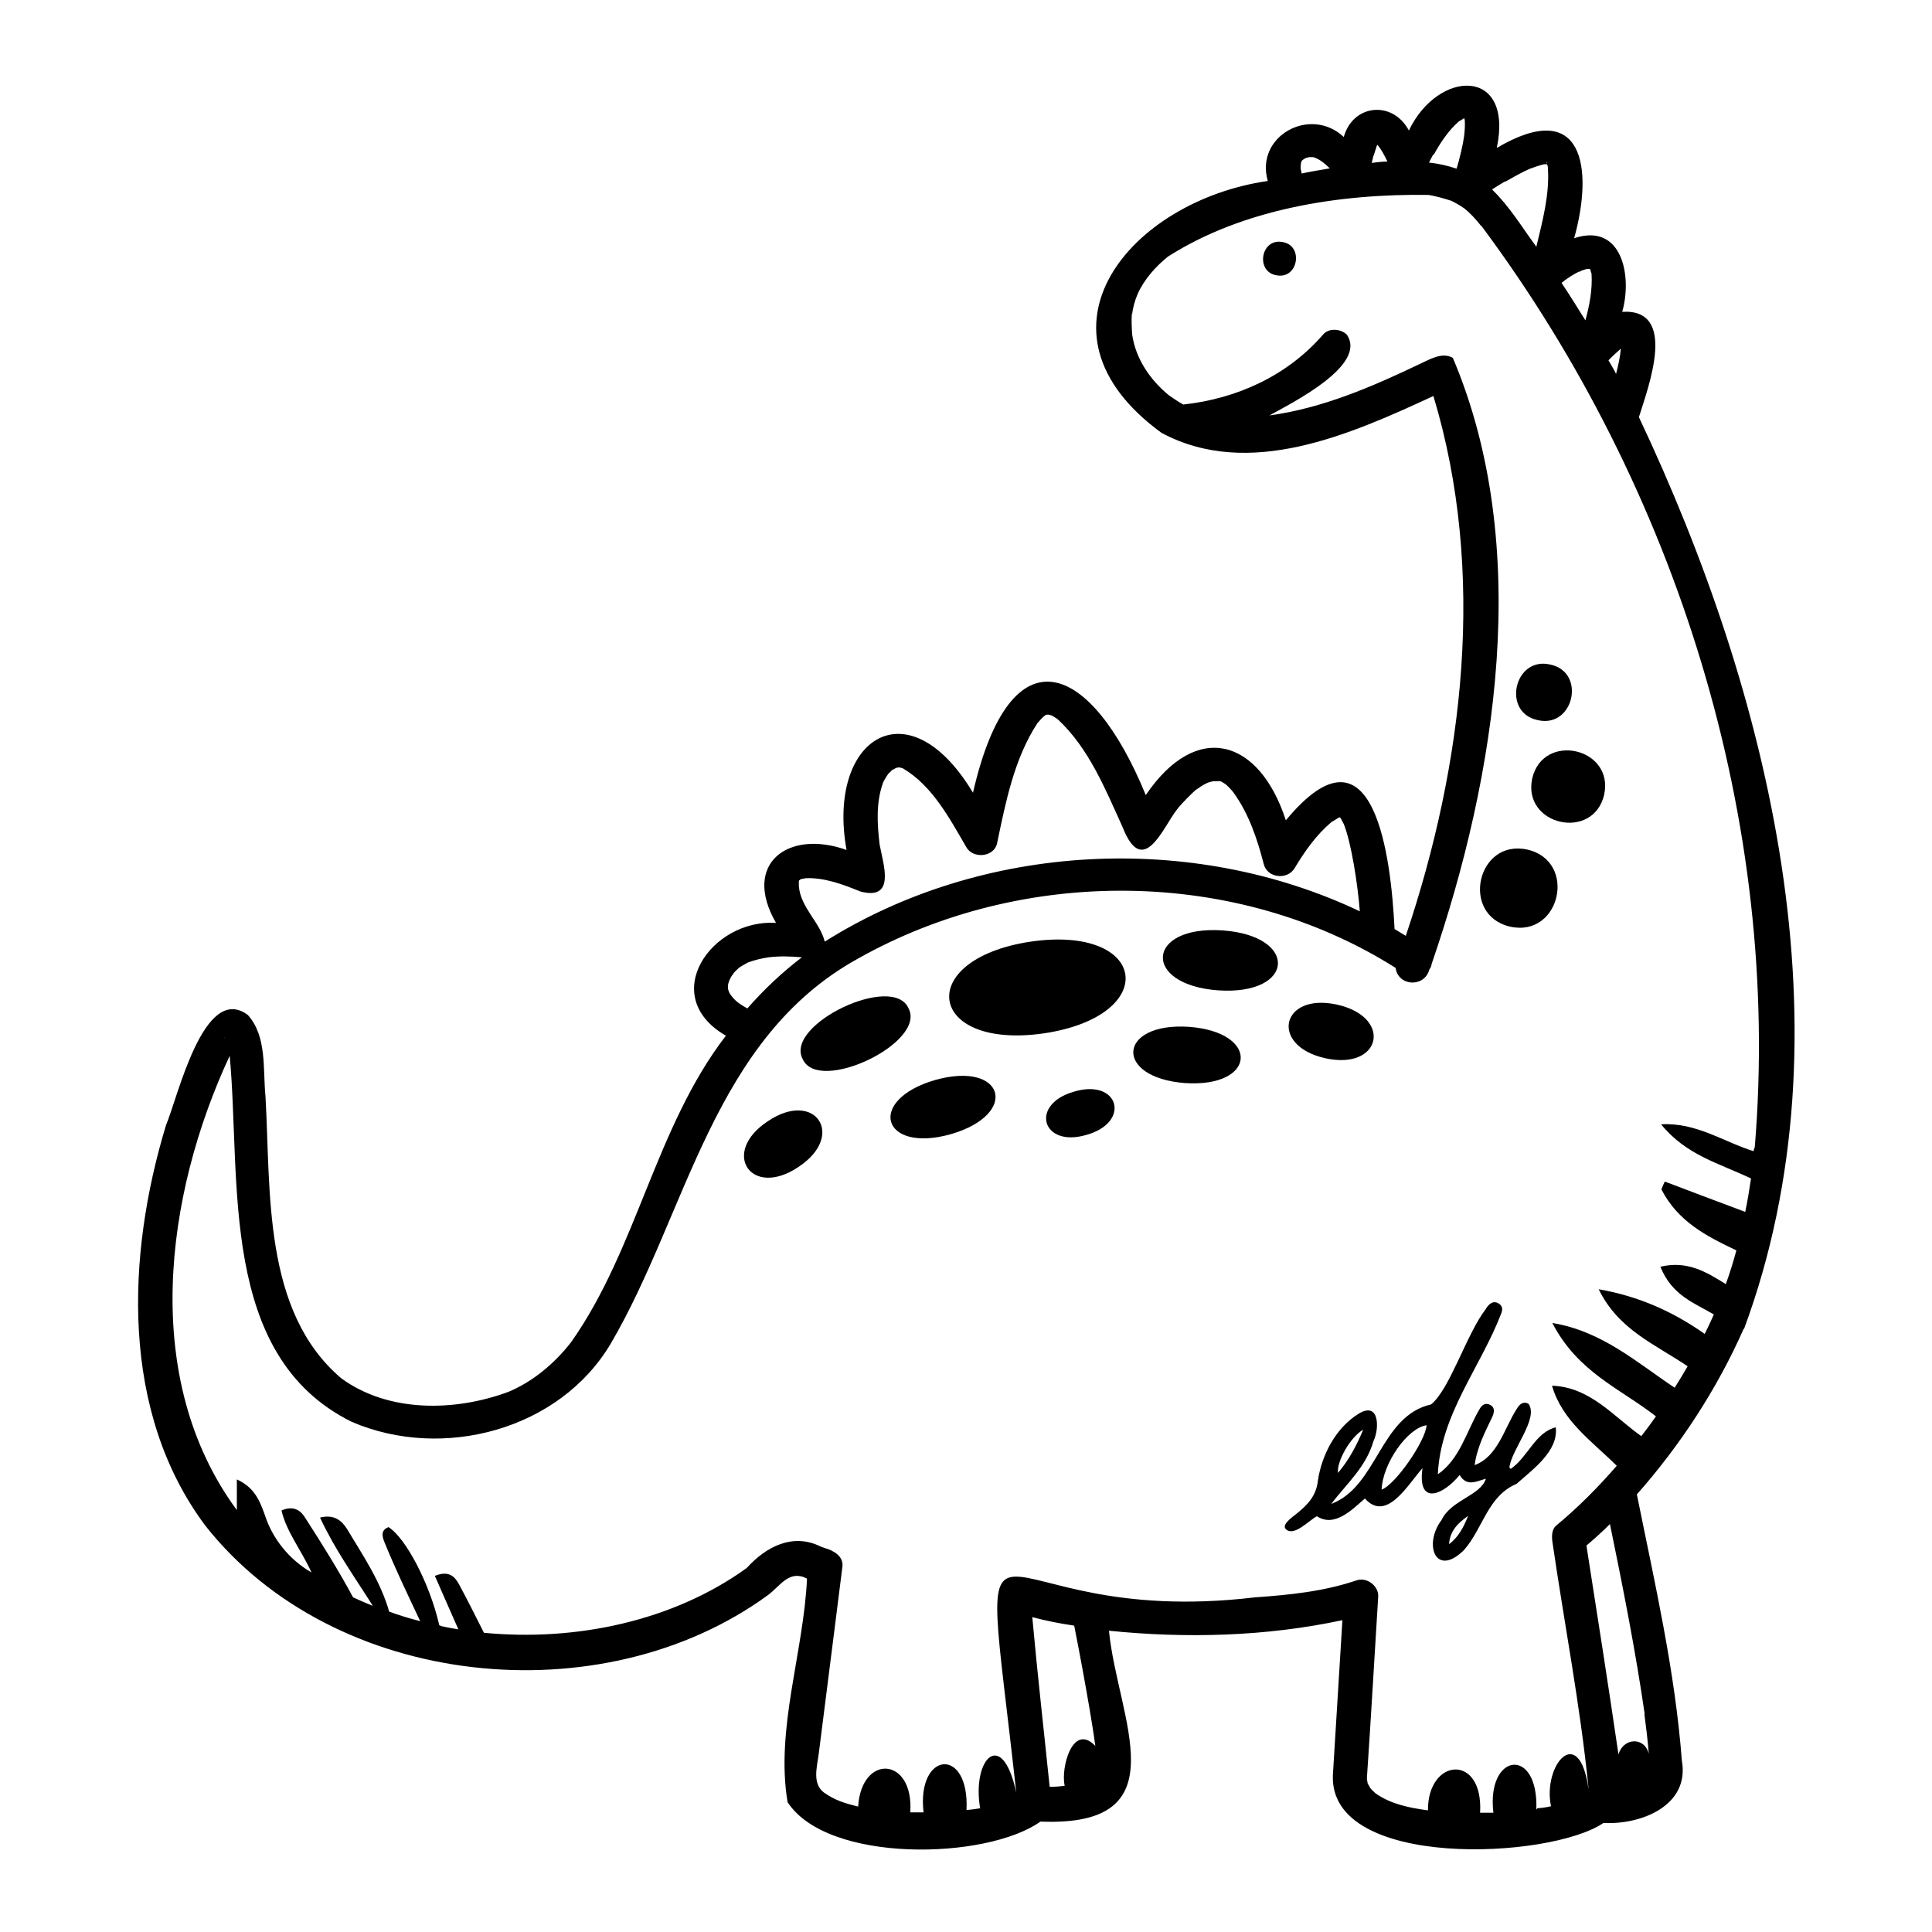 <?xml version="1.0" encoding="UTF-8"?>
<svg id="b" data-name="Layer_2" xmlns="http://www.w3.org/2000/svg" viewBox="0 0 56.69 56.69">
  <g id="c" data-name="b">
    <g>
      <g>
        <path d="M48.25,50.29c.05.39.1.78.13,1.17-.13-.51-.75-.47-.89.02-.3-2.05-.62-4.09-.94-6.13.24-.2.47-.41.69-.63.38,1.85.75,3.71,1.02,5.58h0ZM45.08,53.1c.07-1.87-1.47-1.67-1.26.09-.13,0-.26,0-.39,0,.1-1.75-1.54-1.61-1.53-.07-.53-.07-1.09-.18-1.54-.5-.05-.05-.1-.09-.15-.15-.02-.04-.05-.09-.08-.14,0-.03-.01-.07-.02-.11,0-.02,0-.05,0-.07.12-1.76.22-3.53.33-5.3.02-.31-.33-.58-.63-.48-.97.33-1.98.43-2.98.5-8.31.99-8.14-4.52-7.01,5.73-.41-1.92-1.31-1-1.06.46-.13.02-.26.04-.4.05.09-1.88-1.47-1.72-1.26.07-.13,0-.26,0-.39,0,.11-1.63-1.43-1.73-1.53-.17-.4-.1-.67-.18-1-.41-.35-.26-.21-.74-.16-1.11.08-.63.16-1.26.24-1.89.15-1.21.31-2.42.46-3.64.03-.31-.28-.47-.53-.54-.03-.01-.24-.09-.11-.04-.82-.41-1.61.01-2.17.63-2.16,1.56-5.02,2.16-7.71,1.9-.26-.51-.48-.96-.73-1.42-.12-.22-.29-.42-.71-.25.23.52.45,1.03.69,1.57-.18-.03-.35-.06-.53-.1v-.02h-.03c-.28-1.23-.99-2.57-1.49-2.88-.23.09-.19.26-.12.44.33.81.66,1.49,1.05,2.32-.31-.08-.61-.17-.91-.28-.26-.9-.76-1.63-1.24-2.43-.14-.22-.36-.44-.79-.33.44.94.98,1.69,1.55,2.59-.2-.08-.39-.16-.58-.25-.42-.78-.9-1.55-1.39-2.31-.13-.22-.33-.4-.71-.24.14.62.58,1.16.88,1.82-.66-.38-1.15-1-1.37-1.69-.16-.45-.32-.81-.82-1.04,0,.25,0,.71,0,.9-2.83-3.84-2.12-9.23-.21-13.33.34,3.66-.34,8.8,3.58,10.74,2.67,1.15,6.11.24,7.61-2.31,2.25-3.85,2.98-8.94,7.26-11.29,4.8-2.7,11.08-2.68,15.76.28.08.55.85.58.99.05.04-.05.06-.11.07-.17,1.91-5.56,2.96-12.26.62-17.78-.32-.18-.68.05-.97.18-1.4.67-2.86,1.3-4.41,1.51.66-.37,2.88-1.47,2.27-2.37-.17-.17-.53-.21-.7,0-1.04,1.2-2.52,1.88-4.1,2.05-.13-.07-.29-.18-.42-.27-.54-.44-.98-1.07-1.08-1.79-.01-.22-.03-.43,0-.65,0,.07,0,.08,0,.07.02-.2.08-.41.16-.6.19-.43.54-.82.89-1.1,2.21-1.41,5.06-1.85,7.65-1.81.23.04.44.1.66.17.13.06.26.14.38.22.19.15.35.33.5.52,0,0,0-.01-.01-.02,0,0,.01.02.02.02.01.01.03.04.03.04,5.69,7.66,8.78,17.43,7.99,26.99-.02.05-.04.09-.03.12-.88-.27-1.68-.85-2.72-.79.74.91,1.7,1.14,2.64,1.59-.05.33-.1.65-.17.98-.81-.3-1.59-.6-2.36-.89-.04.08-.07.15-.1.23.49.95,1.32,1.37,2.2,1.79-.09.33-.19.66-.31.99-.57-.36-1.14-.7-1.92-.51.34.84.99,1.06,1.57,1.4-.09.19-.17.38-.27.57-.95-.67-1.96-1.11-3.11-1.31.58,1.19,1.65,1.61,2.61,2.26-.12.21-.25.42-.38.63-1.11-.74-2.13-1.66-3.59-1.9.75,1.45,1.99,1.92,3.04,2.74-.14.2-.28.39-.43.58-.82-.58-1.5-1.44-2.62-1.48.3,1.03,1.15,1.61,1.9,2.35-.54.62-1.12,1.21-1.76,1.74-.15.11-.15.32-.13.48.35,2.41.82,4.81,1.06,7.23,0,0,0,.02,0,.03-.27-1.95-1.35-.71-1.1.51-.13.03-.26.05-.4.06h0ZM40.11,52.27s0,.03,0,0h0ZM31.97,50.14c.06.36.12.72.17,1.09-.66-.69-1.02.63-.9,1.17-.15.02-.29.03-.44.03-.17-1.66-.36-3.32-.51-4.98.4.11.82.19,1.23.25.16.81.31,1.62.45,2.44h0ZM6.57,30.43s.02.02.03.04c0,0,0,0,0,0-.02-.02-.03-.03-.02-.04h0ZM6.74,31.04s0-.03,0-.04c0,0,0,0,0,0,0,.01,0,.03,0,.04h0ZM7.05,30.5s0,0,0,0c0,0,0,0,0,0h0ZM21.73,29.47c-.11-.07-.19-.15-.27-.25-.03-.05-.05-.07-.07-.11-.01-.03-.02-.07-.03-.1,0,0,0,.01,0,.02,0,0,0-.01,0-.02,0-.02,0-.06,0-.03,0-.02,0-.05,0-.07.01-.05.02-.09.04-.14,0,0,.06-.13.09-.16,0,0,.03-.04.04-.06.05-.06.1-.1.15-.15.08-.06.19-.11.27-.16.19-.07.4-.12.6-.15.33-.04.65-.03.98,0-.58.44-1.12.95-1.6,1.5-.07-.04-.14-.08-.2-.12h0ZM23.44,25.87s0-.02,0-.01c0,0,0-.01,0-.02,0,0,0,0,0,0,0,.04.01,0,.01-.01,0,0,0,0,0,0,.01,0,.03-.02.04-.03.02-.01.18-.03.13-.03.56-.03,1.11.18,1.63.39,1.04.27.67-.79.56-1.38-.07-.6-.11-1.23.1-1.81,0-.03.15-.26.15-.26.04-.04.08-.07.11-.11.04-.02.09-.05.13-.07.01,0,.03,0,.04-.01,0,0,0,0,0,0,0,0,0,0,0,0,0,0,.01,0,.02,0,.01,0,.02,0,.03,0,.01,0,.02,0,.03,0,0,0-.02,0-.02,0,.03.01.06.01.1.03,0,0-.02-.01-.04-.02.02.01.1.05.04.02.86.51,1.36,1.46,1.85,2.3.19.36.83.31.91-.12.25-1.2.5-2.47,1.18-3.51,0,0,0,0-.01.01.01-.01.05-.06.02-.02.06-.07.11-.13.18-.19,0,0,.02-.01.03-.02-.01-.02.04-.02.06-.03,0,0,0,0,0,0,0,0,0,0,0,0,0,0,0,0,0,0,0,0,0,0,0,0,0,0,0,0,0,0,.02,0,.04,0,.05,0,.02,0,.04.01.06.02-.03-.01-.02-.01.02,0,0,0,.01,0,.02,0,0,0-.01,0-.02,0,.06.03.12.07.18.11.92.85,1.4,2.05,1.91,3.17.6,1.53,1.19,0,1.59-.51.14-.19.51-.55.57-.59.1-.07.2-.14.31-.19.06-.03.15-.05.22-.06-.05.01.08,0,.12,0,0,0,.02,0,.03,0,.01,0,.03,0,.04.01,0,0,0,0,.01,0,0,0,0,0,0,0,.04.02.08.05.13.08.08.07.16.15.23.24.45.62.7,1.36.89,2.1.1.42.7.48.91.12.3-.5.64-.98,1.08-1.35.07-.04.14-.08.21-.13.01,0,.03,0,.04-.01.04.06.07.13.11.2.22.55.41,1.77.47,2.56-4.93-2.34-11.08-2.02-15.7.89-.14-.57-.71-1-.76-1.63,0-.04,0-.08,0-.11,0,0,0,.02,0,.03,0,0,0-.02,0-.03h0ZM23.5,25.79s-.02,0,0,0h0ZM30.66,20.97s-.01.01-.02.02c0,0,.01-.01.02-.02h0ZM30.63,21s-.03.02,0,0h0ZM30.73,20.94s0,0,0,0c0,0,0,0,0,0,0,0,0,0,0,0h0ZM30.78,20.94s0,0,0,0c0,0,0,0,0,0,0,0,0,0,0,0h0ZM30.77,20.94s0,0,0,0c0,0-.01,0-.02,0,0,0,.01,0,.01,0h0ZM39.43,23.95s-.03,0-.06,0c.03,0,.06,0,.06,0h0ZM42.44,11.45s.03-.01.03-.02c0,0-.02.01-.03.02h0ZM41.95,11.23s-.03-.06,0,0h0ZM38.19,5.08s-.02-.19-.02-.05c0-.07-.01-.13,0-.2,0-.04,0-.05.02-.09,0,0,0-.01.01-.02,0-.01.02-.02.03-.03.02-.02.07-.04.1-.06.03,0,.08-.02.08-.02.03,0,.06,0,.09,0,0,0,.01,0,.02,0,0,0,.05.01.07.02.1.04.16.08.25.15.07.06.12.1.18.16-.27.05-.55.09-.82.15,0,0,0,0,0,0h0ZM40.31,4.56c.02-.08.05-.15.07-.22,0,0,0,0,0,0,0,0,0,0,0,0,.01-.03.02-.04,0-.02.01-.02.02-.05.04-.07.12.15.21.32.29.49-.15,0-.31.02-.46.04.02-.07.03-.14.05-.21h0ZM40.49,4.15s0,0,0,0c0,0,0,0,0,0,0,0,0,0,0,0h0ZM42.07,4.54c.2-.36.43-.71.74-.98.04-.02.09-.05.13-.08,0,0,.02,0,.03-.01,0,.02,0,.03.01.05.01.16,0,.32-.02.48-.03.23-.13.66-.22.95-.26-.09-.53-.15-.81-.18.04-.08.08-.15.12-.23h0ZM42.96,3.41s0,0,0,0c0,0,0-.01-.01-.02,0,0,0,.01.01.02h0ZM43,3.46s0,0,0,0c0,0,0,0,0,0h0ZM44.17,5.33c.23-.13.46-.26.7-.37.13-.05.3-.11.44-.14,0,0-.01,0-.02,0,0,0,.02,0,.02,0,.02,0,.05,0,.05,0,0,0,.02,0,.03,0,0,0,0-.02,0-.04,0,0,0,0,0,0,0,0,0,.02,0,.02,0,0,0,0,0,0,0,0,0,0,0,.01,0,0,0,0,0,0,0,0,0,0,0,0,.02.04.03.08.03.13.05.78-.16,1.55-.34,2.3-.42-.57-.79-1.19-1.3-1.68.12-.08.25-.16.37-.23h0ZM45.4,4.79s0,0-.01-.01c0,0,0,0,0,0,0,0,0,0,0,0h0s-.02-.03-.02-.03c.02,0,.03.02.03.04h0ZM45.88,8.26s-.03.02,0,0h0ZM46.33,7.98s.06-.03.08-.04c.06-.02.11-.04.17-.05-.02,0,.04,0,.07,0,0,0,.01.02.02.03,0-.01-.01-.02-.01-.03,0,0,0,0,0,0,0,0,0,0,0,0,0,0,0,.02.01.03,0,0,0,0,0,0,0,0,0,0,0,0,0,.04.02.08.03.11.03.47-.06.93-.18,1.37-.23-.37-.46-.74-.7-1.1.16-.13.33-.24.51-.33h0ZM46.66,7.89s0,0,.01,0c0,0,0,0-.01,0h0ZM47.2,10.57c.11-.12.24-.23.36-.34-.02.25-.08.5-.14.74-.07-.14-.15-.27-.23-.41h0ZM46.68,8.62s0-.02,0,0h0ZM51.18,38.98c3.21-8.69.74-18.63-3.09-26.74.28-.9,1.15-3.19-.49-3.09.3-1.04,0-2.63-1.41-2.16.57-2.05.28-4.15-2.27-2.65.5-2.38-1.72-2.31-2.58-.51-.47-.89-1.64-.78-1.91.19-.98-.92-2.61-.03-2.23,1.29-4.02.58-7.24,4.38-3.12,7.39,2.57,1.38,5.56.04,7.98-1.08,1.56,5.17.89,10.79-.81,15.84-.11-.07-.22-.13-.33-.2-.1-2.05-.58-6.34-3.19-3.19-.78-2.4-2.62-2.94-4.11-.74-1.6-3.91-3.96-4.91-5.07-.07-1.91-3.18-4.3-1.58-3.71,1.68-1.7-.61-3.08.39-2.07,2.14-1.9-.12-3.48,2.15-1.47,3.31-2.07,2.69-2.6,6.24-4.54,8.99-.48.62-1.12,1.16-1.84,1.46-1.56.58-3.52.62-4.91-.4-2.31-1.97-2.06-5.48-2.22-8.27-.08-.8.05-1.76-.52-2.39-1.29-.95-2.05,2.41-2.4,3.24-1.16,3.82-1.34,8.4,1.15,11.74,3.78,4.81,11.65,5.6,16.52,2.04.36-.27.62-.75,1.14-.48-.1,2.17-.93,4.42-.57,6.56,1.17,1.8,5.83,1.7,7.42.57,4.15.17,2.26-3.03,2.01-5.6,2.27.23,4.61.17,6.85-.31-.09,1.52-.19,3.03-.28,4.55-.11,2.78,6.38,2.47,7.94,1.4,1.09.06,2.54-.5,2.3-1.83-.2-2.64-.8-5.23-1.32-7.81,1.28-1.45,2.35-3.09,3.13-4.85h0Z"/>
        <path d="M43.49,6.71s-.02-.03-.03-.04c0,0,0,0,0,0,.03.04.04.05.04.05h0Z"/>
        <path d="M40.38,4.34s0,0,0,0c0,0,0-.01,0-.02,0,0,0,.01,0,.02h0Z"/>
        <path d="M45.36,4.82s-.03,0-.05,0c0,0,0,0,0,0,.04,0,.06,0,.05,0h0Z"/>
        <path d="M45.4,4.83s0,0,0,0c0,0,0,0-.01,0,0,.03,0,.02.01,0h0Z"/>
        <polygon points="46.67 7.92 46.67 7.92 46.67 7.92 46.67 7.92"/>
        <path d="M30.87,20.97s-.01,0-.02,0c0,0,.01,0,.02,0,0,0,0,0,0,0h0Z"/>
        <path d="M21.35,29.01s0,0,0,0c0-.02,0-.03,0-.04,0,.01,0,.02,0,.03h0Z"/>
        <polygon points="26.5 22.52 26.5 22.52 26.51 22.52 26.5 22.52 26.5 22.52"/>
        <path d="M23.44,25.85s0,0,0,.01c0,0,0,0,0,0,0,0,0-.01,0-.02h0Z"/>
        <path d="M26.41,22.49s0,0,0,0c-.02,0-.04,0-.05,0,0,0,0,0,0,0,0,0,.02,0,.06,0Z"/>
        <path d="M35.84,22.92s0,0,0,0c-.01,0-.03,0-.04-.01-.02,0-.01,0,.05.02h0Z"/>
        <path d="M30.45,21.19s0,0,0,0c0,0,0,0,0-.01,0,0,0,0,0,.01h0Z"/>
        <path d="M30.73,20.95s0,0,0,0c-.02.01-.04.02-.06.03,0,0,.03,0,.06-.03h0Z"/>
        <path d="M45.12,21.13c1.06.25,1.43-1.41.37-1.63-1.06-.25-1.43,1.41-.37,1.63h0Z"/>
        <path d="M44.96,22.84c-.3,1.38,1.79,1.85,2.11.48.3-1.38-1.79-1.85-2.11-.48h0Z"/>
        <path d="M44.31,27.19c1.48.33,1.98-1.92.51-2.26-1.48-.33-1.98,1.92-.51,2.26h0Z"/>
        <path d="M30.24,27.63c-3.44.52-3.04,3.19.4,2.69,3.44-.52,3.04-3.19-.4-2.69h0Z"/>
        <path d="M27.44,31.69c-2.03.59-1.57,2.16.46,1.59,2.03-.59,1.57-2.16-.46-1.59h0Z"/>
        <path d="M34.89,30.13c-2.1-.14-2.22,1.49-.12,1.65,2.1.14,2.22-1.49.12-1.65h0Z"/>
        <path d="M38.88,31.05c1.65.37,2-1.2.36-1.57-1.65-.37-2,1.2-.36,1.57h0Z"/>
        <path d="M31.52,32.03c-1.32.37-.95,1.66.36,1.27,1.32-.37.95-1.66-.36-1.27h0Z"/>
        <path d="M22.53,32.9c-1.4.92-.49,2.28.9,1.34,1.4-.92.49-2.28-.9-1.34h0Z"/>
        <path d="M26.66,29.59c-.45-1.05-3.64.47-3.11,1.48.45,1.05,3.64-.47,3.11-1.48h0Z"/>
        <path d="M35.87,27.3c-2.25-.15-2.37,1.6-.12,1.76,2.25.15,2.37-1.6.12-1.76h0Z"/>
        <path d="M37.62,7.1c-.63-.11-.79.89-.15.98.63.11.79-.89.15-.98h0Z"/>
        <path d="M42.52,45.31c.02-.39.27-.63.56-.83-.13.32-.28.62-.56.83h0ZM40.54,43.71c.03-.77.76-1.81,1.32-1.89-.03.46-.91,1.74-1.32,1.89h0ZM40,41.95c-.2.48-.42.89-.74,1.27-.04-.34.36-1.05.74-1.27h0ZM45.66,41.88c-.61.14-.83.88-1.33,1.22-.01-.01-.03-.02-.04-.04.06-.53.87-1.44.56-1.87-.13-.07-.25-.02-.35.16-.36.56-.55,1.39-1.23,1.64.07-.52.3-.96.52-1.42.08-.18.05-.29-.07-.35-.12-.06-.23-.02-.32.15-.37.64-.57,1.45-1.21,1.89.08-1.76,1.25-3.13,1.86-4.72.05-.12.04-.23-.09-.3-.16-.09-.29.04-.37.18-.56.73-1.05,2.35-1.6,2.79-1.5.34-1.57,2.41-2.93,2.92.45-.59,1.02-1.08,1.24-1.84.18-.37.18-1.18-.43-.81-.67.41-1.09,1.21-1.2,1.97-.05.46-.32.72-.63.97-.14.11-.44.32-.31.45.24.23.68-.26.91-.38.52.34,1.03-.19,1.41-.52.64.72,1.28-.44,1.69-.89-.16,1.12.61.79,1.09.2.21.36.5.18.77.11-.16.5-1.02.62-1.3,1.21-.54.71-.18,1.71.66.88.56-.64.69-1.58,1.54-1.94.47-.42,1.23-.96,1.15-1.65h0Z"/>
        <path d="M14.58,47.55h.02s0,0,0,0c0,0-.01,0-.02,0h0Z"/>
      </g>
      <rect width="56.69" height="56.69" fill="none"/>
    </g>
  </g>
</svg>